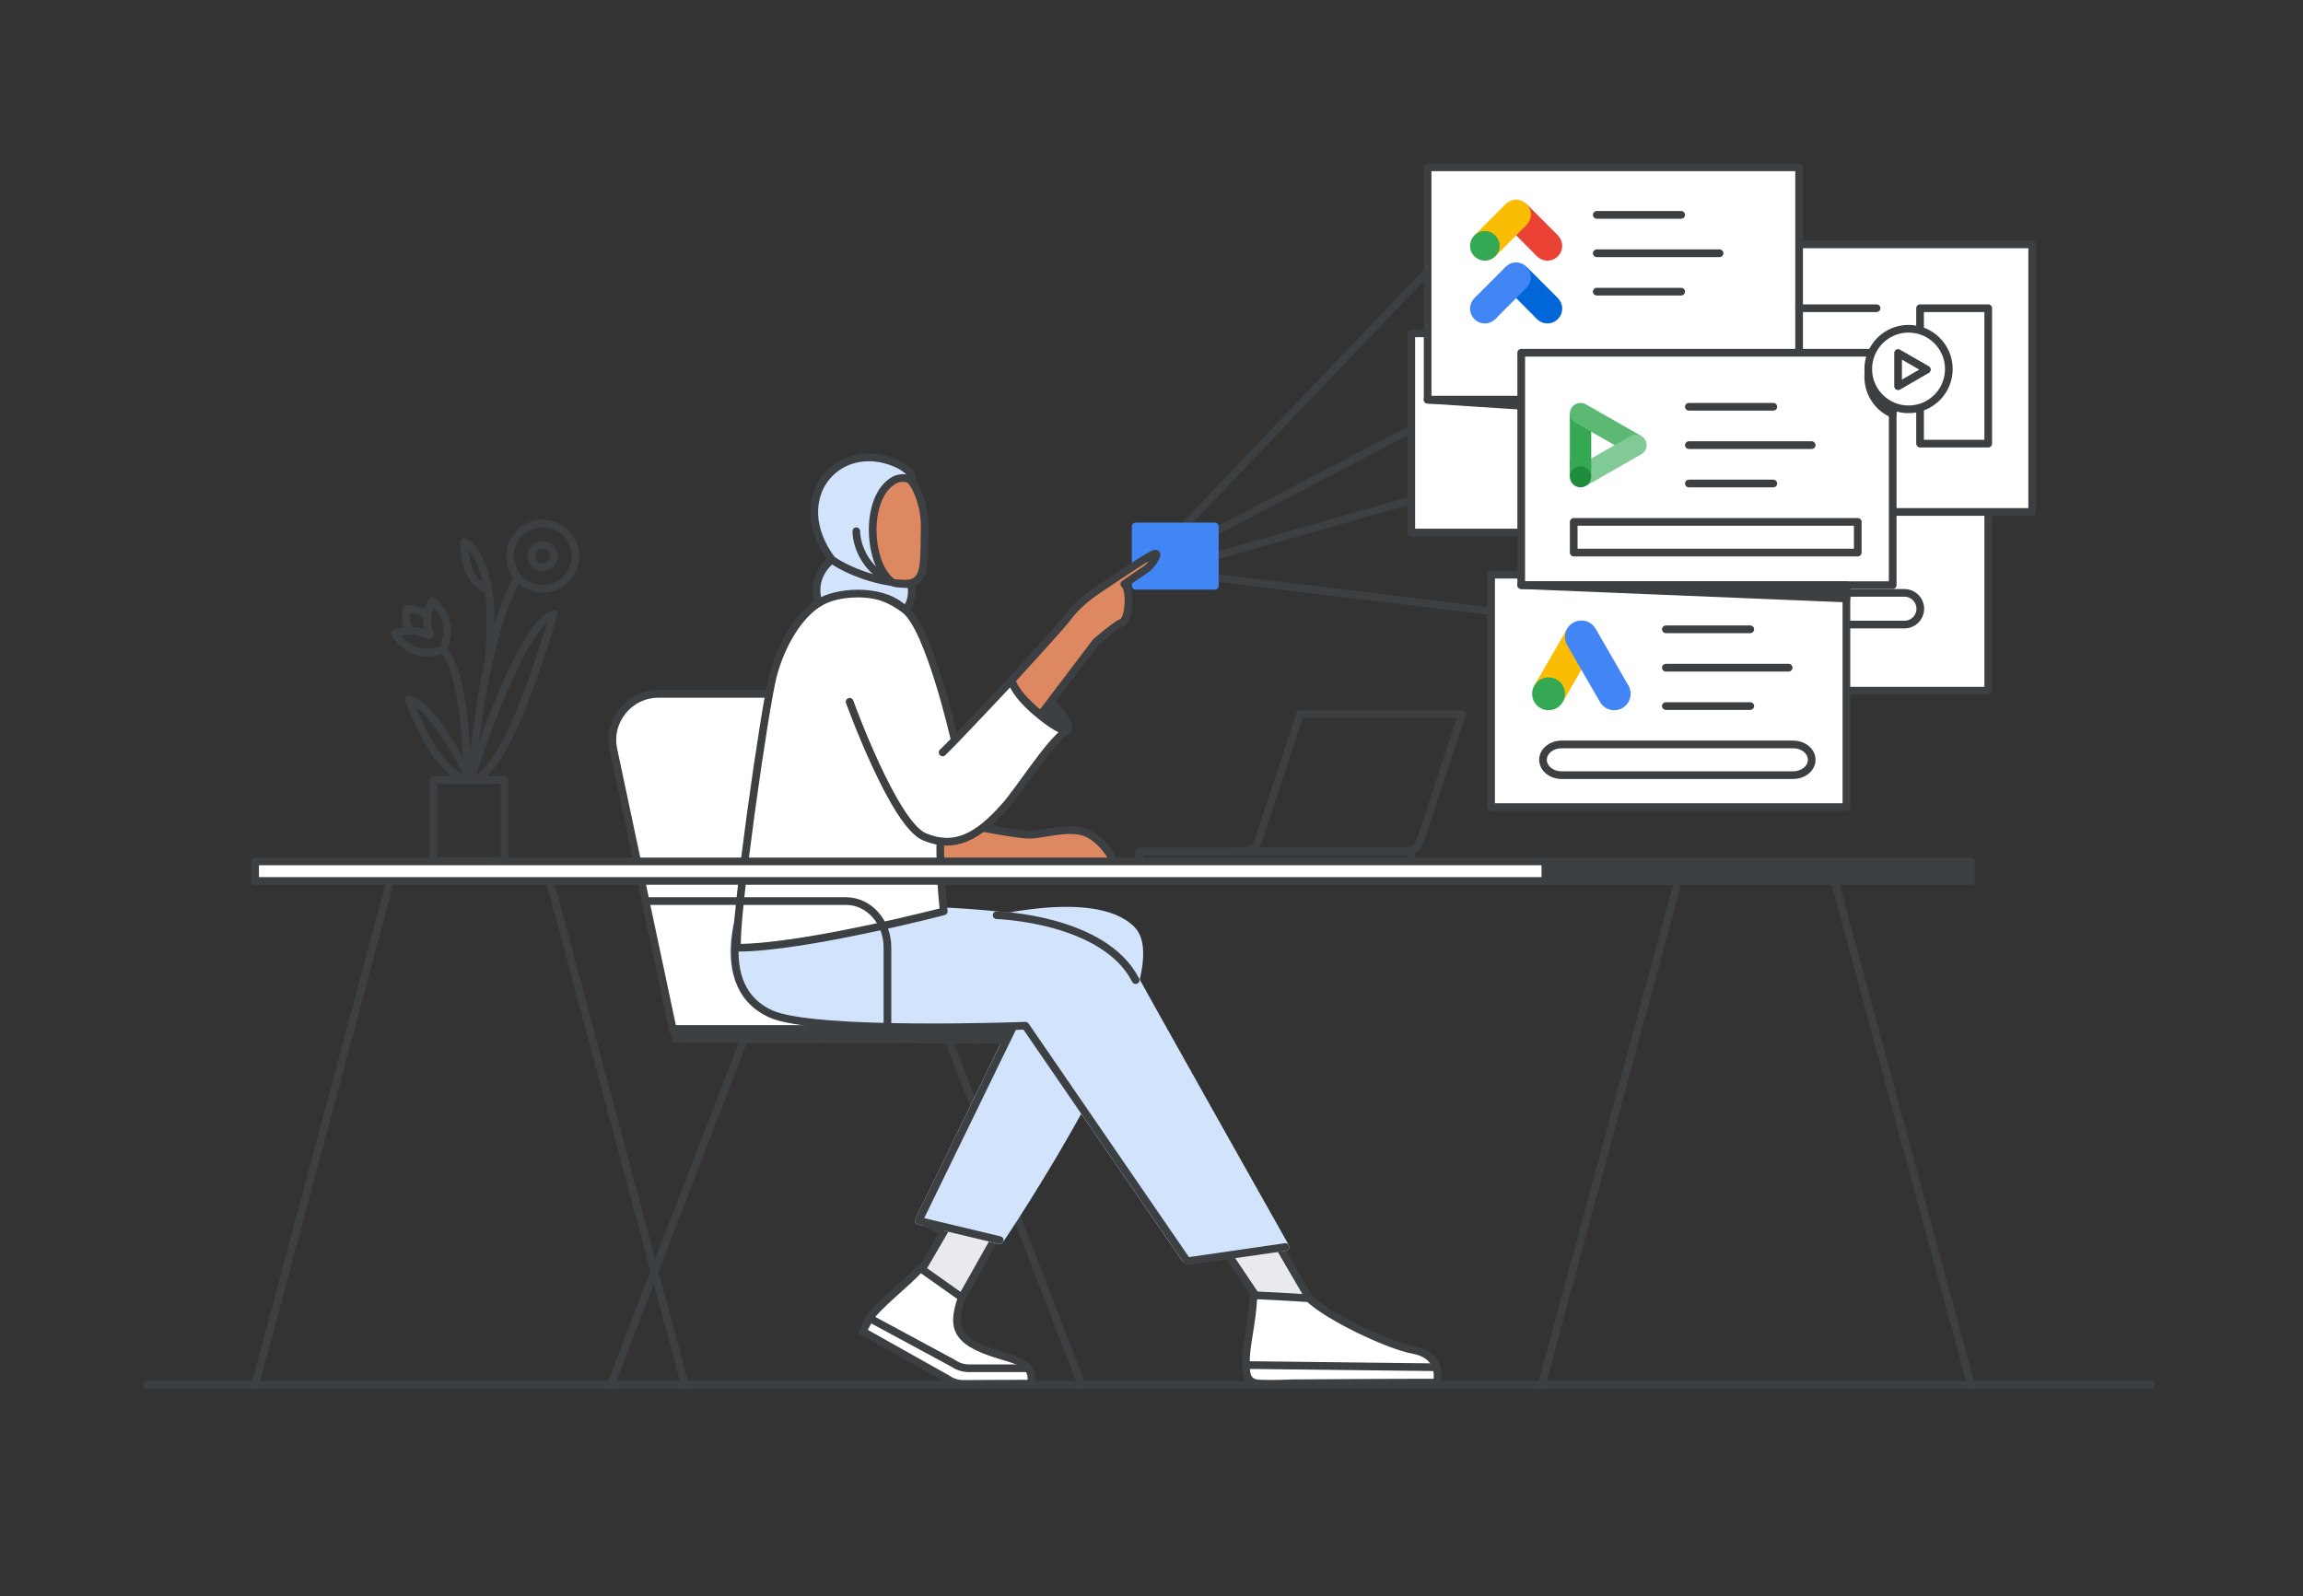<svg width="300" height="208" viewBox="0 0 300 208" fill="none" xmlns="http://www.w3.org/2000/svg">
<rect x="0" y="0" width="300" height="208" fill="#333333" stroke="none"/>
<path d="M123.306 134.84L140.898 180.446" stroke="#3C4043" stroke-miterlimit="10" stroke-linecap="round" stroke-linejoin="round"/>
<path d="M124.164 134.078H87.636L79.908 97.67C79.11 93.938 81.96 90.416 85.776 90.416H110.034C112.866 90.416 115.308 92.396 115.902 95.162L124.164 134.078Z" fill="white" stroke="#3C4043" stroke-miterlimit="10"/>
<path d="M97.152 134.84L79.56 180.446" stroke="#3C4043" stroke-miterlimit="10" stroke-linecap="round" stroke-linejoin="round"/>
<path d="M198.012 61.142L156.066 73.082" stroke="#3C4043" stroke-miterlimit="10" stroke-linecap="round" stroke-linejoin="round"/>
<path d="M153.09 69.788L185.748 35.576" stroke="#3C4043" stroke-miterlimit="10" stroke-linecap="round" stroke-linejoin="round"/>
<path d="M157.716 75.218L194.238 79.64" stroke="#3C4043" stroke-miterlimit="10" stroke-linecap="round" stroke-linejoin="round"/>
<path d="M184.14 55.748L157.32 69.788" stroke="#3C4043" stroke-miterlimit="10" stroke-linecap="round" stroke-linejoin="round"/>
<path d="M259 65H213V90H259V65Z" fill="white" stroke="#3C4043" stroke-miterlimit="10" stroke-linecap="round" stroke-linejoin="round"/>
<path d="M248.082 81.382H222.324C221.184 81.382 220.26 80.458 220.26 79.318C220.26 78.178 221.184 77.254 222.324 77.254H248.082C249.222 77.254 250.146 78.178 250.146 79.318C250.146 80.458 249.222 81.382 248.082 81.382Z" fill="white" stroke="#3C4043" stroke-miterlimit="10" stroke-linecap="round" stroke-linejoin="round"/>
<path d="M240.522 74.88H194.238V105.162H240.522V74.88Z" fill="white" stroke="#3C4043" stroke-miterlimit="10" stroke-linecap="round" stroke-linejoin="round"/>
<path d="M228.822 43.436H183.84V69.386H228.822V43.436Z" fill="white" stroke="#3C4043" stroke-miterlimit="10" stroke-linecap="round" stroke-linejoin="round"/>
<path d="M264.72 31.844H216.33V66.71H264.72V31.844Z" fill="white" stroke="#3C4043" stroke-miterlimit="10" stroke-linecap="round" stroke-linejoin="round"/>
<path d="M234.36 21.8H185.97V52.082H234.36V21.8Z" fill="white" stroke="#3C4043" stroke-miterlimit="10" stroke-linecap="round" stroke-linejoin="round"/>
<path d="M185.97 52.082H228.33V54.854L185.97 52.082Z" fill="#3C4043" stroke="#3C4043" stroke-miterlimit="10" stroke-linecap="round" stroke-linejoin="round"/>
<path d="M219 28H208" stroke="#3C4043" stroke-miterlimit="10" stroke-linecap="round" stroke-linejoin="round"/>
<path d="M224 33H208" stroke="#3C4043" stroke-miterlimit="10" stroke-linecap="round" stroke-linejoin="round"/>
<path d="M219 38H208" stroke="#3C4043" stroke-miterlimit="10" stroke-linecap="round" stroke-linejoin="round"/>
<path d="M158.25 68.594H147.936V76.334H158.25V68.594Z" fill="#4285F4" stroke="#4285F4" stroke-miterlimit="10" stroke-linecap="round" stroke-linejoin="round"/>
<path d="M246.552 45.962H198.162V76.244H246.552V45.962Z" fill="white" stroke="#3C4043" stroke-miterlimit="10" stroke-linecap="round" stroke-linejoin="round"/>
<path d="M258.996 40.16H250.116V57.806H258.996V40.16Z" stroke="#3C4043" stroke-miterlimit="10" stroke-linecap="round" stroke-linejoin="round"/>
<path d="M244.452 40.16H234.36" stroke="#3C4043" stroke-miterlimit="10" stroke-linecap="round" stroke-linejoin="round"/>
<path d="M198.162 76.244H240.522V77.984L198.162 76.244Z" fill="#3C4043" stroke="#3C4043" stroke-miterlimit="10" stroke-linecap="round" stroke-linejoin="round"/>
<path d="M246.552 44.294C244.68 45.098 243.366 46.952 243.366 49.118C243.366 51.284 244.68 53.144 246.552 53.942V44.294Z" fill="#3C4043" stroke="#3C4043" stroke-miterlimit="10" stroke-linecap="round" stroke-linejoin="round"/>
<path d="M248.616 53.336C251.516 53.336 253.866 50.986 253.866 48.086C253.866 45.187 251.516 42.836 248.616 42.836C245.717 42.836 243.366 45.187 243.366 48.086C243.366 50.986 245.717 53.336 248.616 53.336Z" fill="white" stroke="#3C4043" stroke-miterlimit="10" stroke-linecap="round" stroke-linejoin="round"/>
<path d="M251.01 48.158L247.254 45.992V50.33L251.01 48.158Z" fill="white" stroke="#3C4043" stroke-miterlimit="10" stroke-linecap="round" stroke-linejoin="round"/>
<path d="M231 53H220" stroke="#3C4043" stroke-miterlimit="10" stroke-linecap="round" stroke-linejoin="round"/>
<path d="M236 58H220" stroke="#3C4043" stroke-miterlimit="10" stroke-linecap="round" stroke-linejoin="round"/>
<path d="M231 63H220" stroke="#3C4043" stroke-miterlimit="10" stroke-linecap="round" stroke-linejoin="round"/>
<path d="M228 82H217" stroke="#3C4043" stroke-miterlimit="10" stroke-linecap="round" stroke-linejoin="round"/>
<path d="M233 87H217" stroke="#3C4043" stroke-miterlimit="10" stroke-linecap="round" stroke-linejoin="round"/>
<path d="M228 92H217" stroke="#3C4043" stroke-miterlimit="10" stroke-linecap="round" stroke-linejoin="round"/>
<path d="M242 68H205V72H242V68Z" fill="white" stroke="#3C4043" stroke-miterlimit="10" stroke-linecap="round" stroke-linejoin="round"/>
<path d="M233.583 101H203.417C202.082 101 201 100.105 201 99C201 97.895 202.082 97 203.417 97H233.583C234.918 97 236 97.895 236 99C236 100.105 234.918 101 233.583 101Z" fill="white" stroke="#3C4043" stroke-miterlimit="10" stroke-linecap="round" stroke-linejoin="round"/>
<path d="M19.2 180.446H280.236" stroke="#3C4043" stroke-miterlimit="10" stroke-linecap="round" stroke-linejoin="round"/>
<path d="M133.5 144.2C134.658 142.79 139.986 142.994 139.986 142.994L124.872 169.796L119.664 166.064C119.806 166.166 128.43 150.398 133.5 144.2Z" fill="#E8EAED" stroke="#3C4043" stroke-miterlimit="10" stroke-linecap="round" stroke-linejoin="round"/>
<path d="M153.9 154.4L161.34 153.35L170.61 169.262H163.872L153.9 154.4Z" fill="#E8EAED" stroke="#3C4043" stroke-miterlimit="10" stroke-linecap="round" stroke-linejoin="round"/>
<path d="M107.496 117.842L104.97 115.394C104.97 115.394 97.722 127.964 106.5 132.116C115.278 136.268 132.132 133.43 132.132 133.43L119.67 159.068L130.23 161.6C130.23 161.6 153.42 127.244 147.432 121.148C142.488 116.114 127.44 120.29 127.44 120.29L107.496 117.842Z" fill="#D2E3FC" stroke="#D2E3FC" stroke-linecap="round" stroke-linejoin="round"/>
<path d="M101.748 111.488L97.914 114.788C97.914 114.788 91.386 127.832 100.218 131.858C105.912 134.45 133.392 133.4 133.392 133.4L154.458 164.09L167.454 162.488C167.454 162.488 149.166 130.064 145.746 123.728C143.49 119.546 122.646 118.724 122.646 118.724L118.794 109.832L101.748 111.488Z" fill="#D2E3FC" stroke="#D2E3FC" stroke-linecap="round" stroke-linejoin="round"/>
<path d="M119.364 159.266L122.7 161L123.3 159.8L119.364 159.266Z" fill="#3C4043"/>
<path d="M163.866 168.794C167.262 168.944 170.496 169.166 170.496 169.166C173.136 171.644 180.858 175.298 184.074 175.892C187.29 176.486 187.416 178.772 187.206 180.152C182.16 180.146 168.3 180.242 168.3 180.242C168.3 180.242 165.9 180.362 164.052 180.284C162.204 180.206 162.24 178.724 162.318 176.798C162.39 174.998 163.086 172.25 163.248 169.364C163.26 169.04 163.536 168.782 163.866 168.794Z" fill="white" stroke="#3C4043" stroke-miterlimit="10" stroke-linecap="round" stroke-linejoin="round"/>
<path d="M187.158 178.154L162.456 177.866" stroke="#3C4043" stroke-miterlimit="10" stroke-linecap="round" stroke-linejoin="round"/>
<path d="M120.126 165.41L125.292 169.064C123.786 173.348 124.692 175.022 131.142 176.852C134.304 177.752 134.52 178.91 134.304 180.29C132.384 180.284 127.686 180.314 125.502 180.326C124.74 180.332 123.996 180.092 123.372 179.648L112.38 173.48L113.286 171.758C114.162 170.306 118.44 166.88 119.664 165.488C119.784 165.356 119.97 165.326 120.126 165.41Z" fill="white" stroke="#3C4043" stroke-miterlimit="10" stroke-linecap="round" stroke-linejoin="round"/>
<path d="M133.896 178.286H126.24C125.502 178.286 124.782 178.064 124.176 177.644L113.286 171.764" fill="white"/>
<path d="M133.896 178.286H126.24C125.502 178.286 124.782 178.064 124.176 177.644L113.286 171.764" stroke="#3C4043" stroke-miterlimit="10" stroke-linecap="round" stroke-linejoin="round"/>
<path d="M129.828 119.252C129.828 119.252 143.814 119.672 147.936 127.712" stroke="#3C4043" stroke-miterlimit="10" stroke-linecap="round" stroke-linejoin="round"/>
<path d="M130.23 161.588L119.67 159.062L132.024 133.688" stroke="#3C4043" stroke-miterlimit="10" stroke-linecap="round" stroke-linejoin="round"/>
<path d="M97.914 114.788C97.914 114.788 91.566 128.084 100.404 132.11C106.098 134.702 133.578 133.652 133.578 133.652L154.644 164.342L167.454 162.488" stroke="#3C4043" stroke-miterlimit="10" stroke-linecap="round" stroke-linejoin="round"/>
<path d="M131.016 135.992L87.642 135.854L87.24 133.688H132.024L131.016 135.992Z" fill="#3C4043"/>
<path d="M182.394 110.942C184.128 110.942 184.65 110.648 185.058 109.406L185.61 107.732L190.464 93.05H169.362C169.362 93.05 164.364 108.164 163.95 109.406C163.542 110.648 163.02 110.942 161.286 110.942C160.038 110.942 172.59 110.942 179.754 110.942H182.394Z" stroke="#3C4043" stroke-miterlimit="10" stroke-linecap="round" stroke-linejoin="round"/>
<path d="M183.756 110.942H148.416V112.244H183.756V110.942Z" stroke="#3C4043" stroke-miterlimit="10" stroke-linecap="round" stroke-linejoin="round"/>
<path d="M72.162 80.012C71.886 80.222 66.318 101.498 61.26 101.63C61.26 101.624 67.68 81.218 72.162 80.012Z" stroke="#3C4043" stroke-miterlimit="10" stroke-linecap="round" stroke-linejoin="round"/>
<path d="M53.262 91.13C53.262 91.13 56.784 101.288 61.26 101.624C61.26 101.624 56.616 91.79 53.262 91.13Z" stroke="#3C4043" stroke-miterlimit="10" stroke-linecap="round" stroke-linejoin="round"/>
<path d="M67.431 75.293C64.752 79.872 62.356 89.614 61.469 101.6" stroke="#3C4043" stroke-miterlimit="10" stroke-linecap="round" stroke-linejoin="round"/>
<path d="M57.68 84.574C59.696 86.778 60.62 92.479 60.951 101.6" stroke="#3C4043" stroke-miterlimit="10" stroke-linecap="round" stroke-linejoin="round"/>
<path d="M70.692 76.718C73.041 76.718 74.946 74.813 74.946 72.464C74.946 70.115 73.041 68.21 70.692 68.21C68.343 68.21 66.438 70.115 66.438 72.464C66.438 74.813 68.343 76.718 70.692 76.718Z" stroke="#3C4043" stroke-miterlimit="10" stroke-linecap="round" stroke-linejoin="round"/>
<path d="M70.692 73.934C71.504 73.934 72.162 73.276 72.162 72.464C72.162 71.652 71.504 70.994 70.692 70.994C69.88 70.994 69.222 71.652 69.222 72.464C69.222 73.276 69.88 73.934 70.692 73.934Z" stroke="#3C4043" stroke-miterlimit="10" stroke-linecap="round" stroke-linejoin="round"/>
<path d="M65.7 101.624H56.502V112.178H65.7V101.624Z" stroke="#3C4043" stroke-miterlimit="10" stroke-linecap="round" stroke-linejoin="round"/>
<path d="M55.614 80.264C54.726 79.25 52.926 79.376 52.926 79.376C52.926 79.376 52.554 81.146 53.442 82.16" stroke="#3C4043" stroke-miterlimit="10" stroke-linecap="round" stroke-linejoin="round"/>
<path d="M56.286 78.29C56.286 78.29 55.35 79.982 55.722 81.752C55.782 82.028 55.974 82.766 55.974 82.766C55.974 82.766 55.218 82.526 54.948 82.43C53.244 81.83 51.444 82.532 51.444 82.532C51.444 82.532 52.41 84.206 54.114 84.8C55.818 85.4 57.618 84.698 57.618 84.698C57.618 84.698 58.554 83.006 58.182 81.236C57.816 79.472 56.286 78.29 56.286 78.29Z" stroke="#3C4043" stroke-miterlimit="10" stroke-linecap="round" stroke-linejoin="round"/>
<path d="M63.576 76.838C64.188 78.782 63.696 85.904 63.696 86.024" stroke="#3C4043" stroke-miterlimit="10" stroke-linecap="round" stroke-linejoin="round"/>
<path d="M60.474 70.64C60.474 70.64 60.168 75.584 63.576 76.844C63.576 76.838 62.94 71.894 60.474 70.64Z" stroke="#3C4043" stroke-miterlimit="10" stroke-linecap="round" stroke-linejoin="round"/>
<path d="M134.139 108.769C135.847 108.769 139.415 107.57 141.591 108.557C143.929 109.614 145.2 112.4 145.2 112.4L130.985 112.348L111.854 112.4L106.8 104.6L109.612 105.015C109.612 105.015 119.924 106.413 121.087 106.597C124.75 107.187 132.004 108.769 134.139 108.769Z" fill="#DD8861" stroke="#3C4043" stroke-miterlimit="10" stroke-linecap="round" stroke-linejoin="round"/>
<path d="M115.349 78.807C115.23 77.393 115.931 76.051 116.877 76.033C117.823 76.015 119.159 76.327 119.866 75.069C120.573 73.811 120.375 70.822 120.453 68.779C120.531 66.737 119.818 64.143 118.8 62.801C117.308 60.836 114.786 60.938 112.744 61.016C110.701 61.094 107.464 61.798 107.117 66.266C106.727 71.298 109.407 72.715 109.407 73.655C109.407 74.596 108.035 77.507 108.035 77.507L115.349 78.807Z" fill="#DD8861" stroke="#3C4043" stroke-miterlimit="10" stroke-linecap="round" stroke-linejoin="round"/>
<path d="M117.901 79.454C114.133 76.524 109.808 76.782 106.963 78.381C104.118 79.981 101.826 83.85 100.718 87.923C99.628 91.942 95.648 119.953 96.025 123.493C104.735 123.493 122.939 118.749 122.939 118.749C122.939 118.749 121.22 104.918 124.448 96.753C124.448 96.753 121.13 81.957 117.901 79.454Z" fill="white" stroke="#3C4043" stroke-miterlimit="10" stroke-linecap="round" stroke-linejoin="round"/>
<path d="M106.625 78.571C105.64 75.372 107.691 73.485 108.347 72.911C102.42 64.931 109.068 57.093 116.715 60.36C117.322 60.62 119.176 61.59 118.683 62.575C117.945 62.083 116.889 62.316 116.469 62.575C112.531 64.79 113.062 73.607 116.222 75.864C116.567 76.11 118.437 76.11 118.437 76.11C119.176 76.11 118.683 80.089 117.453 79.064C114.5 76.603 108.839 77.095 106.625 78.571Z" fill="#D2E3FC"/>
<path d="M116.222 75.864C112.285 75.274 109.332 73.649 108.347 72.911M116.222 75.864C116.567 76.11 118.437 76.11 118.437 76.11C119.176 76.11 118.683 80.089 117.453 79.064C114.5 76.603 108.839 77.095 106.625 78.571C105.64 75.372 107.691 73.485 108.347 72.911M116.222 75.864C113.062 73.607 112.531 64.79 116.469 62.575C116.889 62.316 117.945 62.083 118.683 62.575C119.176 61.59 117.322 60.62 116.715 60.36C109.068 57.093 102.42 64.931 108.347 72.911" stroke="#3C4043" stroke-linecap="round" stroke-linejoin="round"/>
<path d="M115.73 75.618C112.039 73.649 111.547 70.204 111.547 69.22" stroke="#3C4043" stroke-linecap="round" stroke-linejoin="round"/>
<path d="M110.677 91.44C110.677 91.44 116.428 107.344 120.405 109.027C124.394 110.716 127.413 109.003 130.864 105.109C132.918 102.791 136.566 96.885 138.873 95.244C138.915 95.226 138.951 95.196 138.98 95.166C139.472 94.645 138.202 92.668 136.249 90.877C134.296 89.08 132.367 88.002 131.882 88.523C131.882 88.523 123.718 97.226 122.789 98.041" fill="white"/>
<path d="M110.677 91.44C110.677 91.44 116.428 107.344 120.405 109.027C124.394 110.716 127.413 109.003 130.864 105.109C132.918 102.791 136.566 96.885 138.873 95.244C138.915 95.226 138.951 95.196 138.98 95.166C139.472 94.645 138.202 92.668 136.249 90.877C134.296 89.08 132.367 88.002 131.882 88.523C131.882 88.523 123.718 97.226 122.789 98.041" stroke="#3C4043" stroke-miterlimit="10" stroke-linecap="round" stroke-linejoin="round"/>
<path d="M136.255 90.793C138.298 92.578 139.508 94.573 139.082 95.058C138.657 95.537 136.752 94.321 134.703 92.536C132.661 90.751 131.535 88.918 131.96 88.439C132.391 87.954 134.206 89.008 136.255 90.793Z" fill="#3C4043" stroke="#3C4043" stroke-miterlimit="10" stroke-linecap="round" stroke-linejoin="round"/>
<path d="M150.41 72.152C149.649 72.349 143.964 76.219 142.742 77.046C141.52 77.872 139.963 79.196 138.909 80.67C138.417 81.365 131.918 88.493 131.906 88.517C131.648 89.002 132.655 90.511 134.248 92.009C134.703 92.434 135.153 92.806 135.578 93.123L142.76 83.653C142.76 83.653 145.216 81.496 146.163 81.107C147.109 80.718 147.325 76.71 146.456 76.111C146.456 76.111 148.678 74.566 149.319 74.152C149.96 73.739 151.176 71.948 150.41 72.152Z" fill="#DD8861" stroke="#3C4043" stroke-miterlimit="10" stroke-linecap="round" stroke-linejoin="round"/>
<path d="M84.114 117.41H110.202C113.184 117.41 115.602 120.104 115.602 123.434V133.694" stroke="#3C4043" stroke-miterlimit="10"/>
<path d="M50.838 114.788L33.246 180.446" stroke="#3C4043" stroke-miterlimit="10" stroke-linecap="round" stroke-linejoin="round"/>
<path d="M218.52 115.046L200.826 180.446" stroke="#3C4043" stroke-miterlimit="10" stroke-linecap="round" stroke-linejoin="round"/>
<path d="M238.986 114.788L256.746 180.446" stroke="#3C4043" stroke-miterlimit="10" stroke-linecap="round" stroke-linejoin="round"/>
<path d="M71.628 114.788L89.22 180.446" stroke="#3C4043" stroke-miterlimit="10" stroke-linecap="round" stroke-linejoin="round"/>
<path d="M256.734 112.244H33.234V114.788H256.734V112.244Z" fill="white" stroke="#3C4043" stroke-miterlimit="10" stroke-linecap="round" stroke-linejoin="round"/>
<path d="M256.716 112.244H200.808V114.788H256.716V112.244Z" fill="#3C4043"/>
<path d="M201.578 33.961C202.64 33.961 203.5 33.098 203.5 32.033C203.5 30.969 202.64 30.106 201.578 30.106C200.517 30.106 199.656 30.969 199.656 32.033C199.656 33.098 200.517 33.961 201.578 33.961Z" fill="#EA4335"/>
<path d="M200.219 33.397L196.141 29.307L198.859 26.58L202.937 30.67L200.219 33.397Z" fill="#EA4335"/>
<path d="M198.859 29.306L194.781 33.397L192.062 30.67L196.141 26.58L198.859 29.306Z" fill="#FBBC04"/>
<path d="M201.578 42.141C202.64 42.141 203.5 41.278 203.5 40.213C203.5 39.149 202.64 38.286 201.578 38.286C200.517 38.286 199.656 39.149 199.656 40.213C199.656 41.278 200.517 42.141 201.578 42.141Z" fill="#0066D9"/>
<path d="M200.219 41.576L196.141 37.486L198.859 34.76L202.938 38.849L200.219 41.576Z" fill="#0066D9"/>
<path d="M197.5 38.05C198.561 38.05 199.422 37.187 199.422 36.123C199.422 35.058 198.561 34.195 197.5 34.195C196.439 34.195 195.578 35.058 195.578 36.123C195.578 37.187 196.439 38.05 197.5 38.05Z" fill="#4285F4"/>
<path d="M198.859 37.486L194.781 41.576L192.063 38.849L196.141 34.76L198.859 37.486Z" fill="#4285F4"/>
<path d="M193.422 33.961C194.483 33.961 195.344 33.098 195.344 32.033C195.344 30.969 194.483 30.106 193.422 30.106C192.36 30.106 191.5 30.969 191.5 32.033C191.5 33.098 192.36 33.961 193.422 33.961Z" fill="#34A853"/>
<path d="M193.422 42.141C194.483 42.141 195.344 41.278 195.344 40.213C195.344 39.149 194.483 38.286 193.422 38.286C192.36 38.286 191.5 39.149 191.5 40.213C191.5 41.278 192.36 42.141 193.422 42.141Z" fill="#4285F4"/>
<path d="M197.5 29.871C198.561 29.871 199.422 29.008 199.422 27.943C199.422 26.879 198.561 26.016 197.5 26.016C196.439 26.016 195.578 26.879 195.578 27.943C195.578 29.008 196.439 29.871 197.5 29.871Z" fill="#FBBC04"/>
<g clip-path="url(#clip0_13_160)">
<path d="M207.279 53.875H204.5V62.125H207.279V53.875Z" fill="#34A853"/>
<path d="M213.805 56.809L206.584 52.684C205.92 52.305 205.07 52.53 204.686 53.188C204.302 53.845 204.53 54.686 205.195 55.066L212.416 59.191L213.805 56.809Z" fill="#5BB974"/>
<path d="M206.584 63.316L213.805 59.191C214.469 58.811 214.698 57.97 214.314 57.312C213.93 56.655 213.08 56.429 212.416 56.809L205.195 60.934L206.584 63.316Z" fill="#81C995"/>
<path d="M207.279 59.743H204.5V62.125H207.279V59.743Z" fill="#34A853"/>
<path d="M205.889 63.5C206.657 63.5 207.279 62.884 207.279 62.125C207.279 61.366 206.657 60.75 205.889 60.75C205.122 60.75 204.5 61.366 204.5 62.125C204.5 62.884 205.122 63.5 205.889 63.5Z" fill="#1E8E3E"/>
</g>
<g clip-path="url(#clip1_13_160)">
<path d="M204.148 81.924L199.87 89.333L203.575 91.472L207.852 84.063L204.148 81.924Z" fill="#FBBC04"/>
<path d="M212.13 89.333L207.852 81.924C207.261 80.9 205.953 80.55 204.93 81.14C203.907 81.731 203.557 83.039 204.147 84.062L208.425 91.471C209.016 92.494 210.324 92.844 211.347 92.254C212.37 91.664 212.72 90.356 212.13 89.333Z" fill="#4285F4"/>
<path d="M201.723 92.541C202.904 92.541 203.861 91.584 203.861 90.402C203.861 89.221 202.904 88.264 201.723 88.264C200.542 88.264 199.584 89.221 199.584 90.402C199.584 91.584 200.542 92.541 201.723 92.541Z" fill="#34A853"/>
</g>
<defs>
<clipPath id="clip0_13_160">
<rect width="12" height="12" fill="white" transform="translate(203 52)"/>
</clipPath>
<clipPath id="clip1_13_160">
<rect width="14" height="14" fill="white" transform="translate(199 80)"/>
</clipPath>
</defs>
</svg>
